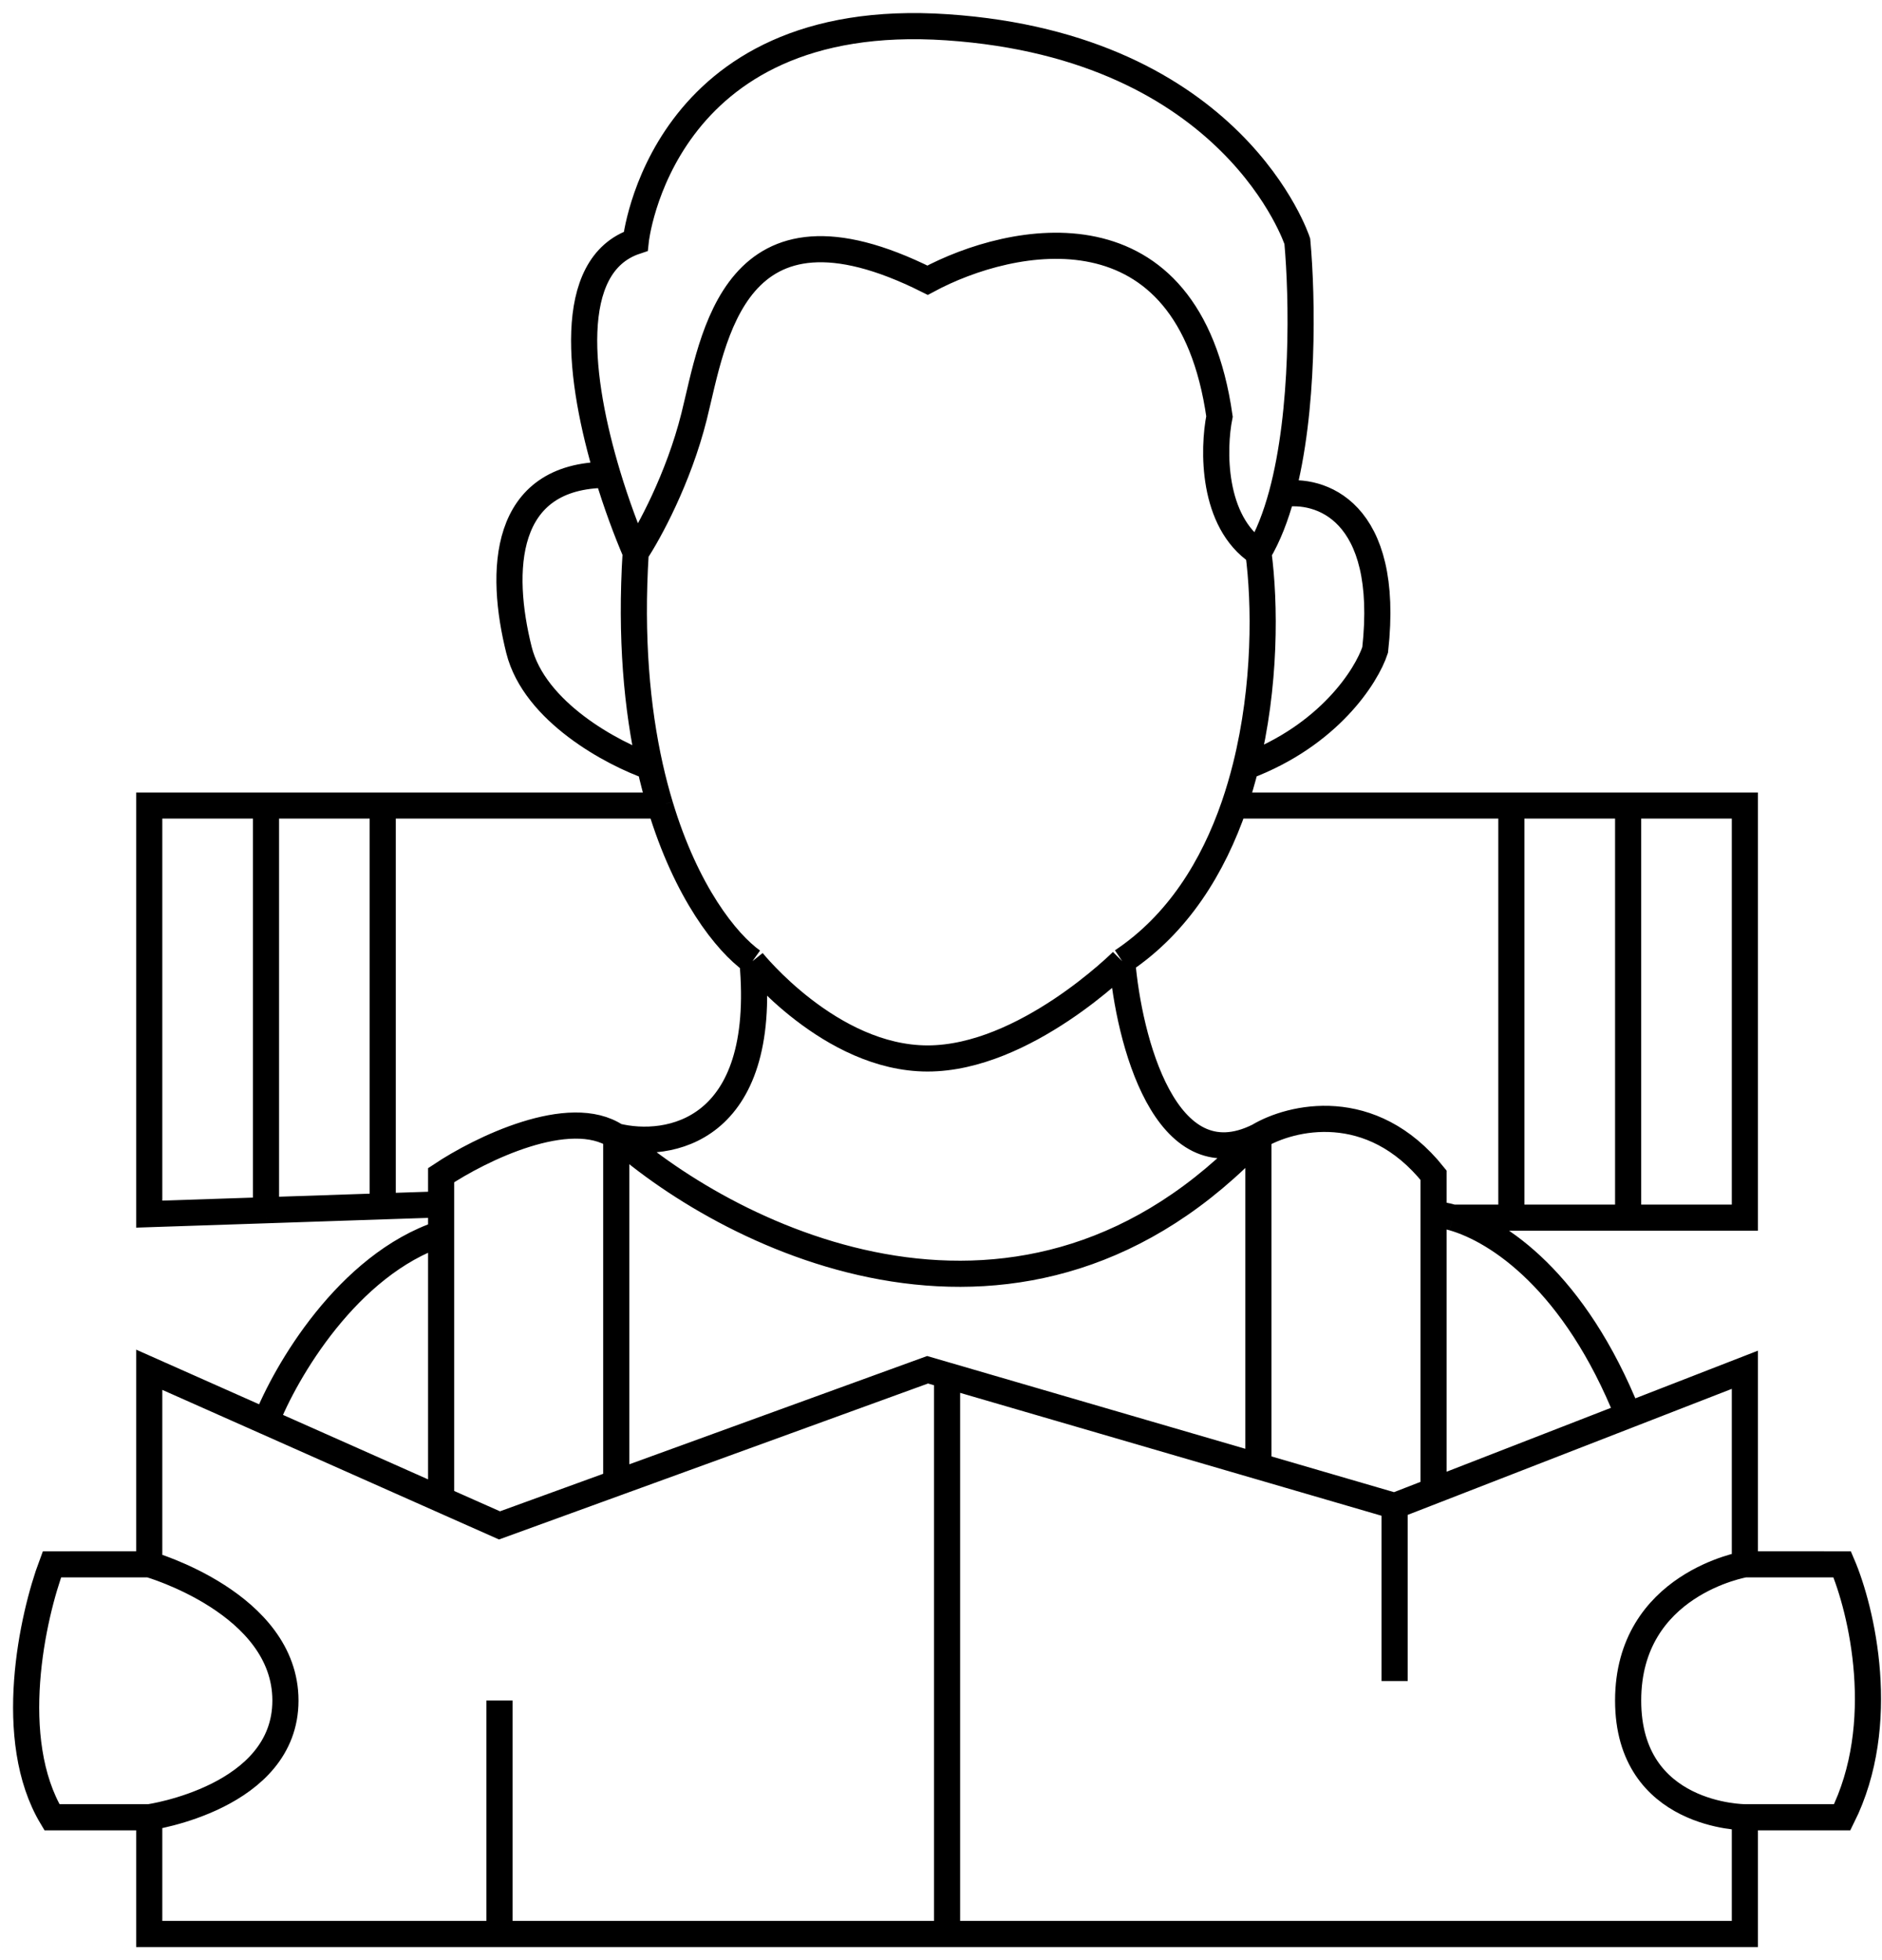 <svg width="72" height="75" viewBox="0 0 72 75" fill="none" xmlns="http://www.w3.org/2000/svg">
<path d="M5.709 69.533V74H19.109M5.709 69.533C5.709 69.533 10.92 68.788 10.92 65.067C10.92 61.345 5.709 59.855 5.709 59.855M5.709 69.533L1.987 69.534C0.2 66.556 1.242 61.841 1.987 59.856L5.709 59.855M5.709 59.855V52.411L10.176 54.396M53.354 57.622V64.322M53.354 57.622L48.143 56.102M53.354 57.622L54.843 57.043M66.754 59.855V52.411L62.288 54.148M66.754 59.855C66.754 59.855 62.288 60.601 62.288 65.067C62.288 69.532 66.754 69.533 66.754 69.533M66.754 59.855L70.477 59.856C71.221 61.593 72.263 65.961 70.477 69.534L66.754 69.533M66.754 69.533V74H36.232M36.232 74V52.628M36.232 74H19.109M36.232 52.628L35.487 52.411L23.576 56.742M36.232 52.628L48.143 56.102M19.109 65.067V74M10.176 54.396C10.92 52.493 13.302 48.391 16.876 47.2M10.176 54.396L16.876 57.374M16.876 47.2V57.374M16.876 47.2V46.083M23.576 43.477C21.789 42.286 18.365 43.974 16.876 44.966V46.083M23.576 43.477V56.742M23.576 43.477C25.561 43.974 29.383 43.329 28.787 36.778M23.576 43.477C28.043 47.447 39.209 53.006 48.143 43.477M23.576 56.742L19.109 58.366L16.876 57.374M48.143 56.102V43.477M48.143 43.477C49.384 42.733 52.461 41.988 54.843 44.966V46.456M48.143 43.477C44.569 45.263 43.18 39.755 42.932 36.778M54.843 57.043V46.456M54.843 57.043L62.288 54.148M54.843 46.456C55.053 46.467 55.304 46.51 55.587 46.592M62.288 54.148C60.241 49.031 57.315 47.09 55.587 46.592M28.787 36.778C28.787 36.778 31.765 40.5 35.487 40.5C39.209 40.5 42.932 36.778 42.932 36.778M28.787 36.778C27.786 36.063 26.257 34.144 25.256 30.822M42.932 36.778C45.07 35.352 46.41 33.169 47.218 30.822M24.32 21.144C24.817 20.4 25.958 18.315 26.554 15.933C27.298 12.955 28.043 6.999 35.487 10.722C38.713 8.985 45.463 7.595 46.654 15.933C46.406 17.174 46.356 19.953 48.143 21.144M24.32 21.144C24.116 24.407 24.372 27.123 24.866 29.333M24.32 21.144C23.967 20.32 23.58 19.284 23.244 18.167M48.143 21.144C48.517 20.521 48.81 19.756 49.039 18.911M48.143 21.144C48.4 23.071 48.431 26.234 47.657 29.333M49.039 18.911C49.9 15.721 49.828 11.391 49.632 9.233C49.632 9.233 47.218 1.789 36.232 1.044C25.245 0.299 24.32 9.233 24.32 9.233C21.595 10.142 22.161 14.573 23.244 18.167M49.039 18.911C50.477 18.663 53.205 19.507 52.61 24.867C52.286 25.859 50.842 28.142 47.657 29.333M47.657 29.333C47.532 29.833 47.387 30.331 47.218 30.822M24.866 29.333C23.444 28.837 20.449 27.249 19.854 24.867C19.109 21.889 19.189 18.167 23.244 18.167M24.866 29.333C24.984 29.858 25.114 30.354 25.256 30.822M25.256 30.822C24.289 30.822 19.545 30.822 14.642 30.822M16.876 46.083L14.642 46.157M55.587 46.592H57.821M47.218 30.822H57.821M57.821 30.822V46.592M57.821 30.822H62.288M57.821 46.592H62.288M62.288 46.592H66.754V30.822H62.288M62.288 46.592V30.822M10.176 30.822C8.509 30.822 6.965 30.822 5.709 30.822V46.456L10.176 46.307M10.176 30.822V46.307M10.176 30.822C11.609 30.822 13.133 30.822 14.642 30.822M10.176 46.307L14.642 46.157M14.642 46.157V30.822" stroke="black"/>
</svg>
